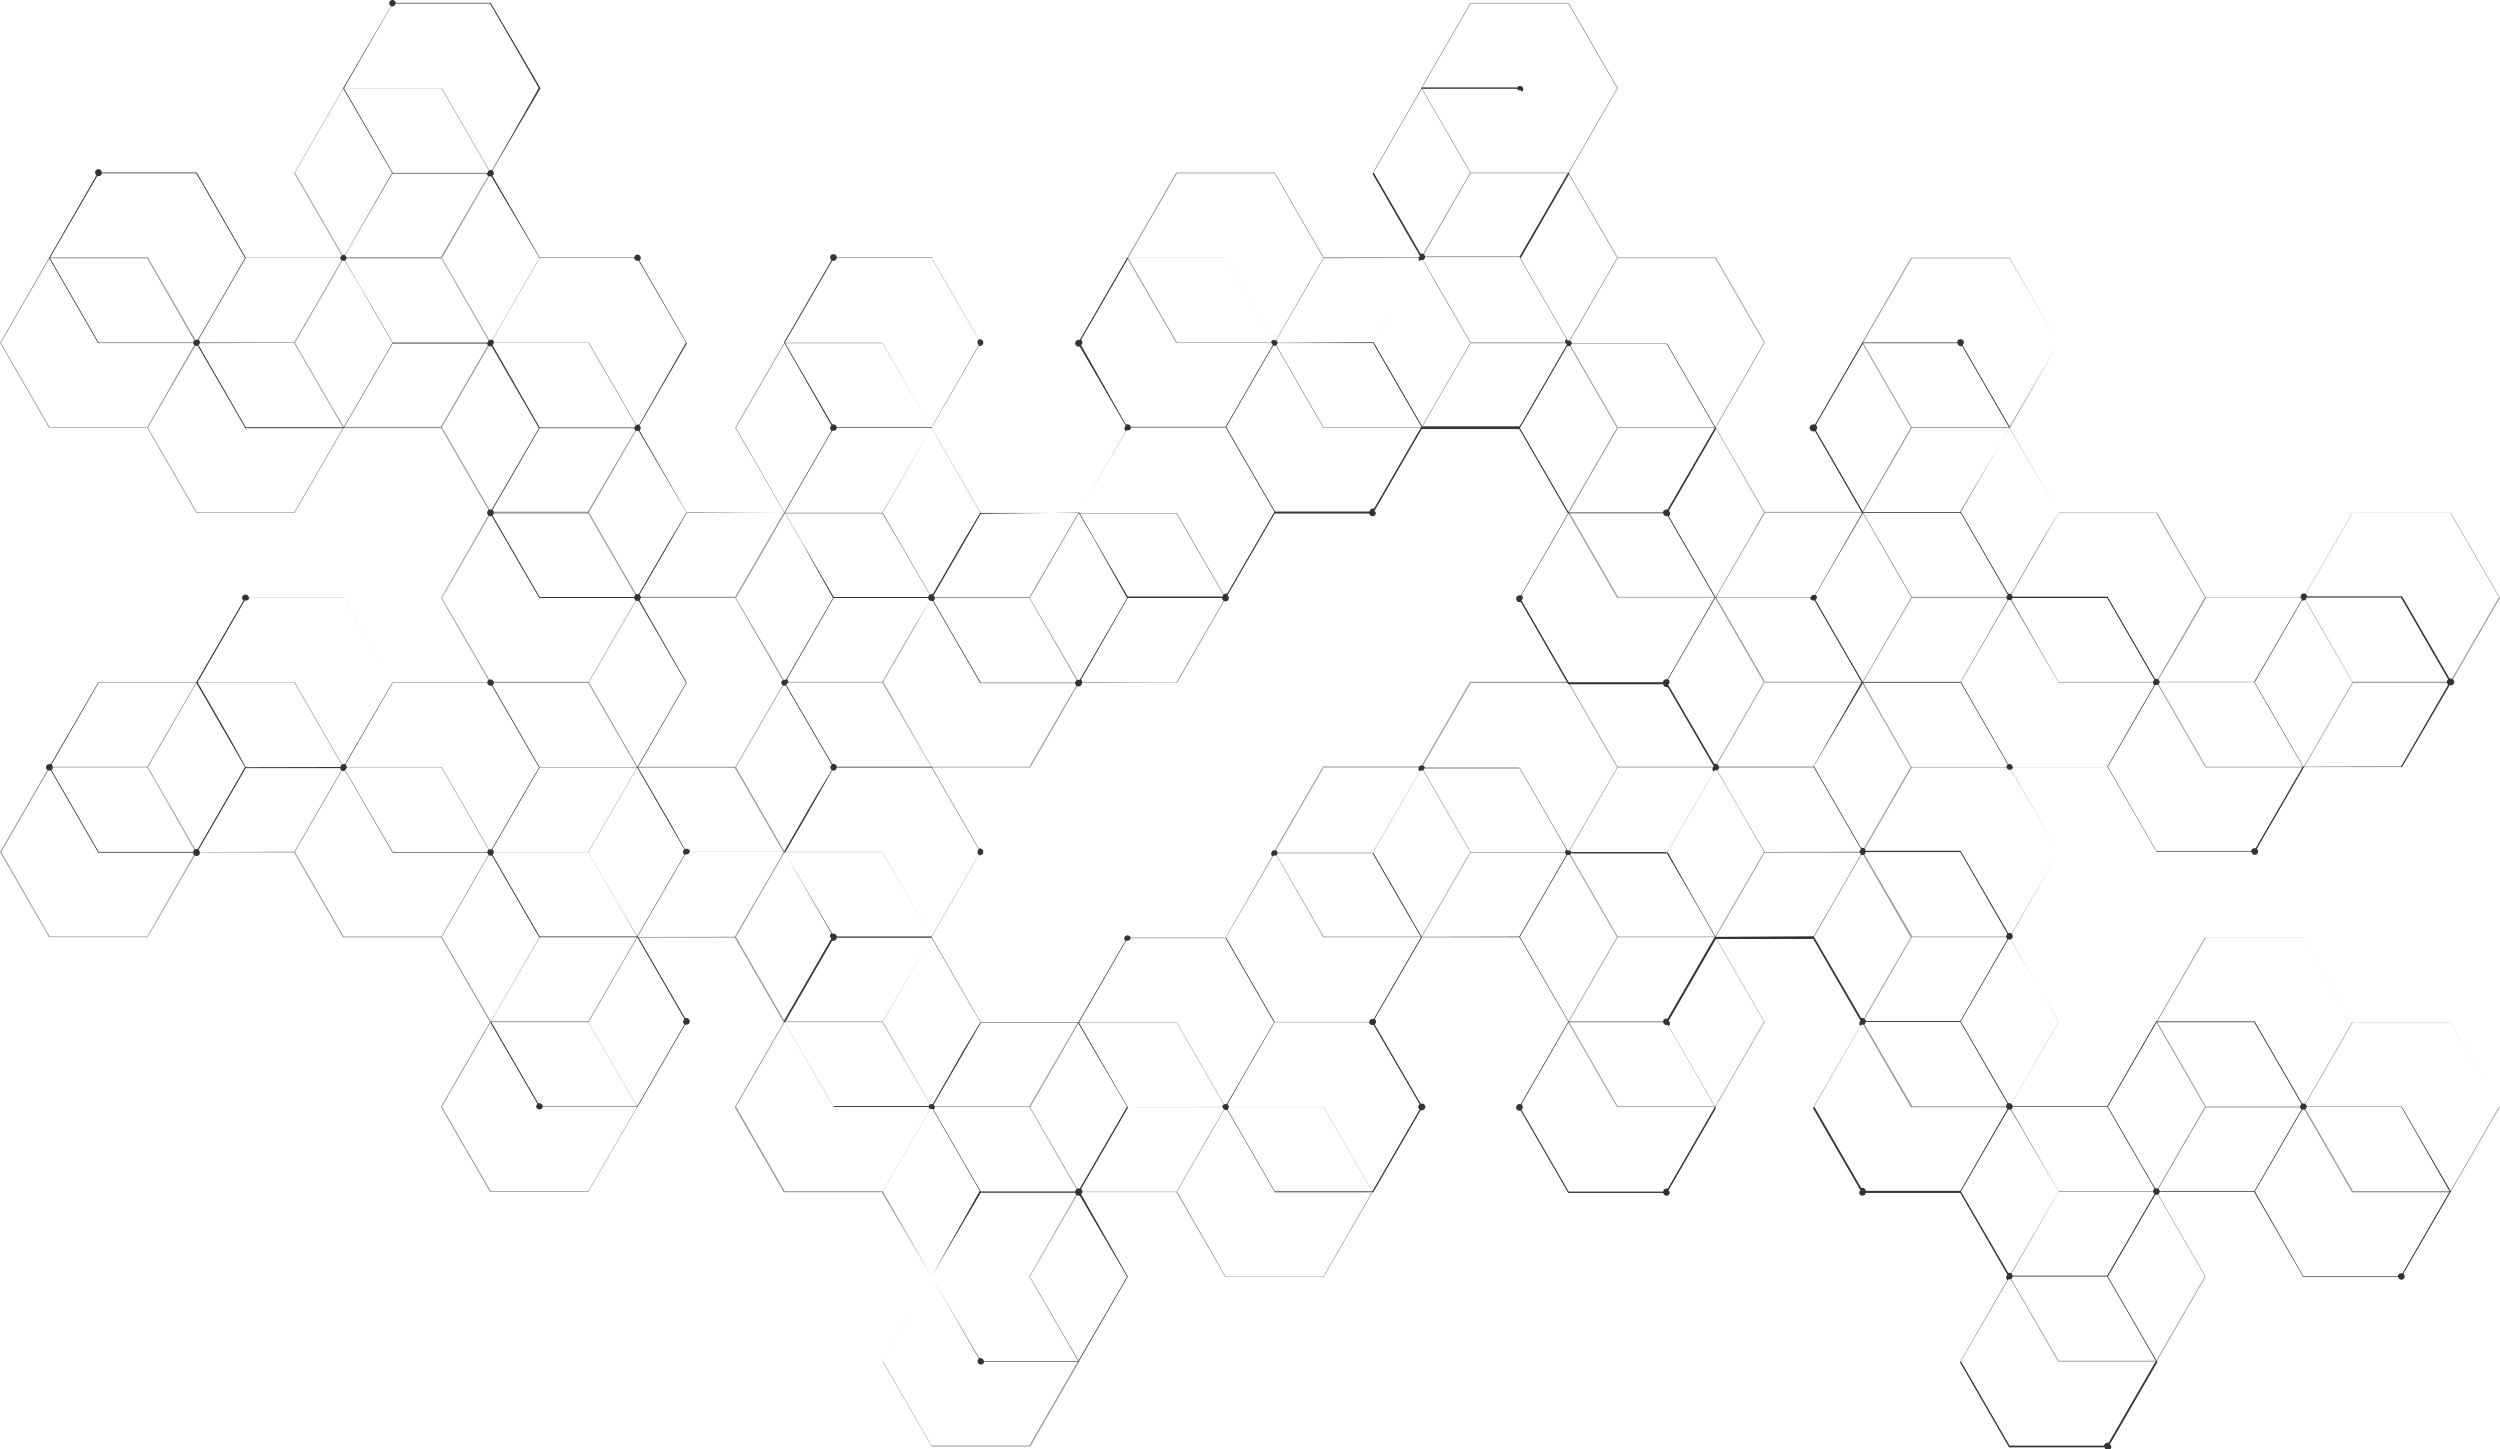 <svg xmlns="http://www.w3.org/2000/svg" viewBox="0 0 217.38 126.03"><defs><style>.cls-1{fill:#999;}.cls-2{fill:#333;}</style></defs><title>hexagon-rv</title><g id="レイヤー_2" data-name="レイヤー 2"><g id="hexagon-rv"><path class="cls-1" d="M115.06,81.5h8.56v0l4.25-7.36h8.48l4.24,7.34-4.26,7.38v0l4.27,7.4h8.57v0l4.27-7.4v0l-4.25-7.36,4.24-7.34h8.48l4.23,7.34-4.26,7.38v0l4.28,7.4h8.52L179,103.6,174.69,111v0l4.27,7.4h8.56v0l4.27-7.4v0l-4.25-7.36,4.24-7.34h8.48l4.26,7.38h8.56l0,0,4.27-7.4v0l-4.28-7.39h-8.52l-4.26-7.38h-8.57l-4.25,7.37H179l-4.24-7.35L179,74.08v0l-4.27-7.39h-8.52L162,59.32,166.23,52h8.48L179,59.36h8.52l4.26,7.38h8.56v0l4.25-7.36h8.52l0,0,4.27-7.4h0l-4.28-7.4h-8.56v0l-4.25,7.36h-8.48l-4.26-7.38H179l-4.24-7.34L179,29.8h0l-4.27-7.4h-8.56v0L161.9,29.8v0l4.25,7.37-4.23,7.34h-8.48l-4.24-7.34,4.26-7.39h0l-4.27-7.4h-8.53l-4.24-7.34,4.26-7.38v0L136.4.25h-8.56v0l-4.27,7.4h0l4.25,7.37-4.24,7.34H115.1L110.84,15h-8.56v0L98,22.43h0l4.28,7.4h8.52l4.26,7.38h8.56v0l4.25-7.36h8.48l4.24,7.35-4.26,7.37v0l4.27,7.4h8.52l4.24,7.34-4.24,7.35h-8.48l-4.26-7.38h-8.56v0l-4.25,7.36h-8.52v0l-4.27,7.39v0Zm0-59.07-1.42,2.44-2.82,4.9h-8.48l-4.24-7.34,4.24-7.35h8.48Zm8.54,0L125,24.91l2.83,4.89-4.24,7.35H115.1l-4.24-7.35,1.41-2.44,2.83-4.9ZM136.36,15h-8.48l-4.24-7.34L127.88.32h8.48l4.24,7.35Zm4.24,7.42-1.41,2.44-2.83,4.9h-8.48l-1.41-2.45-2.83-4.89,4.24-7.35h8.48Zm8.54,14.72h-8.48l-4.24-7.35,1.42-2.44,2.82-4.9h8.48l4.24,7.34Zm4.24,7.41L152,47l-2.83,4.9h-8.48l-4.24-7.35,4.24-7.34h8.48Zm21.33-7.41h-8.48L162,29.8l4.24-7.34h8.48L179,29.8Zm29.86,22.14-1.41-2.45-2.83-4.9,4.24-7.34h8.48l4.24,7.34-4.24,7.35Zm-17,0L189,56.88l2.83-4.9h8.48l1.41,2.45,2.83,4.89-4.24,7.35h-8.48Zm-12.78-7.38,1.41-2.44L179,44.6h8.48l4.24,7.34-1.41,2.45-2.83,4.9H179Zm-8.54,0-1.41-2.45L162,44.56l4.24-7.34h8.48L179,44.56,177.53,47l-2.82,4.9Zm-4.3,7.38h-8.48l-4.24-7.35,1.41-2.44,2.83-4.9h8.48l1.41,2.45,2.82,4.89Zm38.4,36.93,1.42-2.45,2.82-4.89h8.48l4.24,7.34-4.24,7.35h-8.48Zm-8.54,0-1.41-2.45-2.83-4.9,4.24-7.34h8.48l4.24,7.34-1.41,2.45-2.83,4.9ZM179,103.64h8.48l4.24,7.34-4.24,7.34H179L174.77,111Zm-4.24-7.42,1.41-2.45L179,88.88h8.48l1.41,2.45,2.83,4.89-4.24,7.35H179ZM166.23,81.5h8.48L179,88.84l-1.42,2.45-2.82,4.9h-8.48L162,88.84ZM162,74.08l1.41-2.45,2.83-4.89h8.48L179,74.08l-4.24,7.35h-8.48Zm-8.54,0L152,71.6l-2.82-4.9,4.24-7.34h8.48l4.23,7.34-1.41,2.45-2.82,4.9ZM140.66,81.5h8.48l4.24,7.34-4.24,7.35h-8.48l-4.24-7.35Zm-4.24-7.42,1.42-2.45,2.82-4.89h8.48l1.42,2.45,2.82,4.89-4.24,7.35h-8.48Zm-8.54,0-1.41-2.45-2.83-4.9,4.24-7.34h8.48l4.24,7.34-1.41,2.45-2.83,4.9ZM115.1,81.43l-4.24-7.35,4.24-7.34h8.48L125,69.19l2.83,4.89-4.24,7.35Z"/><path class="cls-1" d="M0,74.09H0l4.27,7.4h8.57v0l4.25-7.36h8.48l4.26,7.38h8.52l4.24,7.35-4.26,7.38h0l4.27,7.4h8.56v0l4.27-7.39v0l-4.25-7.36,4.24-7.35h8.48l4.24,7.35-4.26,7.38h0l4.27,7.4h8.52L81,111l-4.26,7.38v0l4.27,7.4h8.57v0l4.27-7.4h0L89.56,111l4.24-7.34h8.48l4.26,7.38h8.56v0l4.27-7.39v0l-4.27-7.4h-8.52l-4.26-7.38H93.75v0L89.5,96.19H81l-4.23-7.34L81,81.47v0l-4.28-7.4H68.23L64,66.71l4.24-7.35h8.48L81,66.74h8.58l4.25-7.37h8.53L106.6,52v0l-4.27-7.4H93.75v0L89.5,51.91H81l-4.23-7.34L81,37.19v0l-4.28-7.4H68.19v0l-4.27,7.4v0l4.25,7.36-4.24,7.34H55.45l-4.24-7.34,4.26-7.38v0l-4.27-7.4H42.67l-4.24-7.34,4.26-7.38v0l-4.27-7.4H29.85l0,0-4.27,7.4,0,0,4.25,7.36-4.24,7.34H17.11l-4.26-7.38H4.28v0L0,29.81v0l4.27,7.4H12.8l4.26,7.38h8.57v0l4.25-7.36h8.48l4.24,7.34L38.35,52v0l4.27,7.39h8.52l4.24,7.35-4.24,7.34H42.67l-4.26-7.38H29.89l-4.26-7.38H17.06v0L12.8,66.67H4.28v0ZM17,29.81l-1.41,2.45L12.8,37.15H4.32L.08,29.81l4.24-7.34H12.8Zm8.55,0L27,32.29l2.83,4.9-4.24,7.34H17.11l-4.24-7.34,1.41-2.45,2.83-4.89Zm12.78-7.46H29.89l-4.24-7.34,4.24-7.34h8.48l4.24,7.34Zm4.24,7.42-1.42,2.45-2.82,4.89H29.89L28.48,34.7l-2.83-4.89,4.24-7.34h8.48Zm8.54,14.72H42.67l-4.24-7.34,1.41-2.45,2.83-4.89h8.48l4.24,7.34ZM55.39,52,54,54.4l-2.83,4.89H42.67L38.43,52l4.24-7.34h8.48Zm21.32-7.42H68.23L64,37.19l4.24-7.34h8.48L81,37.19ZM93.8,59.29l-1.42-2.45L89.56,52l4.24-7.34h8.48L106.52,52l-4.24,7.34Zm-17,0,1.41-2.45L81,52H89.5l1.41,2.45,2.82,4.9L89.5,66.67H81Zm-8.55,0-1.41-2.45L64,52l4.24-7.34h8.48L81,52,79.54,54.4l-2.83,4.89Zm-4.3,7.38H55.45l-4.24-7.34,1.41-2.45L55.45,52h8.48l1.41,2.45,2.83,4.9Zm38.41,36.94,1.41-2.45,2.83-4.9h8.48l4.24,7.35L115.06,111h-8.48Zm-8.54,0-1.42-2.45-2.82-4.89,4.24-7.35h8.48l4.24,7.35-1.42,2.44-2.82,4.9ZM81,111H89.5l4.23,7.34-4.23,7.35H81l-4.23-7.35Zm-4.23-7.41,1.41-2.45L81,96.26H89.5l1.41,2.45,2.82,4.9L89.5,111H81ZM68.23,88.88h8.48L81,96.23l-1.41,2.44-2.83,4.9H68.23L64,96.23ZM64,81.47,65.41,79l2.82-4.9h8.48L81,81.47l-4.24,7.34H68.23Zm-8.54,0L54,79l-2.83-4.89,4.24-7.35h8.48l4.24,7.35-1.41,2.44-2.83,4.9ZM42.67,88.88h8.48l4.24,7.35-4.24,7.34H42.67l-4.24-7.34Zm-4.24-7.41L39.84,79l2.83-4.9h8.48l1.41,2.45,2.83,4.9-4.24,7.34H42.67ZM25.65,74.09l1.41-2.45,2.83-4.9h8.48l4.24,7.35-1.42,2.44-2.82,4.9H29.89Zm-8.54,0L15.69,71.6l-2.82-4.89,4.24-7.35h8.48l4.24,7.35-1.42,2.44-2.82,4.9Zm-17,0,4.24-7.35H12.8l1.42,2.45L17,74.09,12.8,81.43H4.32Z"/><path class="cls-2" d="M4,66.71A.29.29,0,0,0,4.3,67l.12,0,4.12,7.14H16.8a.29.29,0,0,0,.58,0,.28.28,0,0,0-.12-.23l4.11-7.12h8.21a.29.29,0,0,0,.29.26L30,67l4.13,7.14h8.26a.28.28,0,0,0,.28.26.2.2,0,0,0,.11,0l4.11,7.12-4.26,7.38h0L46.74,96a.28.28,0,0,0-.12.23.29.29,0,0,0,.57,0h8.26v0l4.12-7.13a.2.2,0,0,0,.11,0,.29.29,0,0,0,0-.58.2.2,0,0,0-.11,0l-4.11-7.11,4.11-7.11.11,0a.29.29,0,0,0,.29-.26h8.21l4.11,7.12a.28.28,0,0,0-.12.23.27.27,0,0,0,.12.22l-4.13,7.16h0l4.27,7.4h8.26a.3.3,0,0,0,.28.26.27.27,0,0,0,.12,0l4.1,7.12L81,111v0l4.12,7.14a.27.27,0,0,0-.12.22.29.29,0,0,0,.3.29.29.29,0,0,0,.28-.25H93.8v0l4.27-7.4h0L94,103.83a.27.27,0,0,0,.12-.22.28.28,0,0,0-.12-.23l4.11-7.12h8.21a.3.3,0,0,0,.29.26.2.2,0,0,0,.11,0l4.13,7.15h8.56v0l4.12-7.13a.2.2,0,0,0,.11,0,.29.29,0,0,0,.29-.29.28.28,0,0,0-.29-.29.2.2,0,0,0-.11,0l-4-6.89a.28.28,0,0,0,.12-.23.31.31,0,0,0-.12-.23l4.11-7.11h8.48l4.24,7.34L132.23,96l-.11,0a.29.29,0,0,0,0,.58l.11,0,4.13,7.15h8.26a.29.29,0,0,0,.57,0,.3.3,0,0,0-.11-.23l4.13-7.15v0l-4.12-7.13a.27.27,0,0,0,.11-.23.3.3,0,0,0-.11-.23l4.11-7.11h8.47l4.11,7.11a.3.3,0,0,0-.11.23.27.27,0,0,0,.11.23l-4.13,7.15v0l4.12,7.13a.3.3,0,0,0-.11.23.29.29,0,0,0,.57,0h8.22l4.1,7.11a.3.3,0,0,0-.11.23.32.32,0,0,0,.11.23l-4.13,7.15,0,0,4.27,7.4H183a.29.29,0,1,0,.46-.27l4.13-7.15v0L183.29,111l4.11-7.11.11,0a.28.28,0,0,0,.28-.25H196l4.26,7.38h8.26a.29.29,0,0,0,.28.25.28.28,0,0,0,.29-.29.3.3,0,0,0-.11-.23l4.13-7.15v0l-4.28-7.39h-8.25a.29.29,0,0,0-.29-.26l-.11,0-4.13-7.14h-8.57l-4.25,7.37H175a.29.29,0,0,0-.28-.26l-.11,0-4.11-7.11,4.11-7.11.11,0a.29.29,0,1,0,0-.58l-.11,0-4.13-7.14h-8.26a.29.29,0,0,0-.28-.26l-.12,0-4.1-7.11L162,59.36h8.48l4.1,7.12a.27.27,0,0,0-.11.22.29.29,0,0,0,.57,0h8.22l4.26,7.38h8.26a.28.28,0,0,0,.28.25.29.29,0,0,0,.29-.29.27.27,0,0,0-.12-.22l4.11-7.12h8.52v0L213,59.59a.22.22,0,0,0,.11,0,.29.29,0,1,0,0-.58.23.23,0,0,0-.11,0l-4.13-7.15h-8.25a.3.3,0,0,0-.29-.26.29.29,0,0,0-.29.29.28.28,0,0,0,.12.23L196,59.29h-8.22a.28.28,0,0,0-.28-.26.2.2,0,0,0-.11,0l-4.13-7.15H175a.3.3,0,0,0-.28-.26.2.2,0,0,0-.11,0l-4.11-7.12,4.26-7.37v0L170.64,30a.27.27,0,0,0,.12-.22.29.29,0,0,0-.58,0h-8.25l0,0-4.11,7.13a.23.23,0,0,0-.11,0,.3.3,0,1,0,0,.59.23.23,0,0,0,.11,0l4.1,7.11-4.1,7.12a.23.23,0,0,0-.11,0,.3.3,0,0,0-.29.26h-8.21l-4.11-7.12a.28.28,0,0,0,.12-.23.27.27,0,0,0-.12-.22l4.13-7.15v0l-4.28-7.4h-8.25a.3.3,0,0,0-.29-.26.2.2,0,0,0-.11,0l-4.11-7.11,4.26-7.38v0l-4.12-7.14a.25.25,0,0,0,.12-.22.29.29,0,0,0-.29-.29.28.28,0,0,0-.28.25h-8.26v0l-4.27,7.4h0l4.12,7.14a.28.28,0,0,0-.12.23.27.27,0,0,0,.12.22l-4.11,7.12H111.1a.29.29,0,0,0-.28-.26.2.2,0,0,0-.11,0l-4.13-7.15H98l0,0-4.11,7.13a.23.23,0,0,0-.11,0,.3.3,0,0,0-.29.29.29.29,0,0,0,.29.3.23.23,0,0,0,.11,0l4,6.89a.27.27,0,0,0-.11.23.3.3,0,0,0,.11.23l-4.11,7.11H85.28L81,37.19l4.1-7.11.11,0a.29.29,0,1,0,0-.58l-.11,0L81,22.39H72.76a.29.29,0,0,0-.58,0,.31.31,0,0,0,.12.23l-4.13,7.15v0L72.3,37a.29.29,0,0,0-.12.23.31.31,0,0,0,.12.23l-4.11,7.11H59.71L55.6,37.42a.31.31,0,0,0,.12-.23A.29.29,0,0,0,55.6,37l4.13-7.15v0L55.6,22.66a.31.31,0,0,0,.12-.23.29.29,0,0,0-.29-.29.28.28,0,0,0-.28.25H46.93l-4.11-7.11a.31.31,0,0,0,.12-.23.29.29,0,0,0-.12-.23L47,7.67v0L42.67.25H34.41A.29.29,0,0,0,34.13,0a.28.28,0,0,0-.29.29A.27.27,0,0,0,34,.52L29.83,7.67v0l4.26,7.36L30,22.16l-.11,0a.29.29,0,0,0-.29.25H21.37L17.11,15H8.85a.29.29,0,0,0-.58,0,.28.28,0,0,0,.12.23L4.26,22.43v0l4.27,7.4H16.8a.29.29,0,0,0,.29.25l.11,0,4.13,7.15h8.56v0l4.25-7.36h8.22a.27.27,0,0,0,.28.25l.11,0,4.11,7.11L42.76,44.3l-.11,0a.29.29,0,0,0,0,.58l.11,0L46.89,52h8.26a.28.28,0,0,0,.28.26l.11,0,4.11,7.11-4.24,7.34H46.93l-4.11-7.12a.27.27,0,0,0,.12-.22.29.29,0,0,0-.29-.29.27.27,0,0,0-.28.25H34.15l-4.26-7.38H21.63a.29.29,0,0,0-.28-.25.29.29,0,0,0-.3.29.31.31,0,0,0,.12.23l-4.11,7.11H8.54v0L4.42,66.44a.25.25,0,0,0-.12,0A.29.29,0,0,0,4,66.71ZM21.3,22.43l-1.41,2.45L17.2,29.54l-.12,0a.29.29,0,0,0-.28.25H8.58L4.34,22.43l4.11-7.11.12,0a.29.29,0,0,0,.28-.25h8.21Zm10,2.48,2.83,4.9-4.24,7.34H21.37L17.26,30a.31.31,0,0,0,.12-.23.28.28,0,0,0-.12-.23l1.28-2.22,2.83-4.89h8.21a.29.29,0,0,0,.29.25l.11,0Zm11.5-10.13-.11,0a.27.27,0,0,0-.28.25H34.15L29.91,7.67,34,.56l.11,0a.28.28,0,0,0,.28-.25h8.22l4.24,7.34Zm4.11,7.65-1.42,2.45-2.69,4.66-.11,0a.27.27,0,0,0-.28.25H34.15l-1.41-2.45L30,22.66a.31.31,0,0,0,.12-.23A.29.29,0,0,0,30,22.2l4.11-7.11h8.22a.27.27,0,0,0,.28.25l.11,0Zm8.67,14.49-.11,0a.28.28,0,0,0-.28.25H46.93L42.82,30a.31.31,0,0,0,.12-.23.29.29,0,0,0-.12-.23l1.28-2.22,2.83-4.89h8.22a.28.28,0,0,0,.28.25l.11,0,4.11,7.11Zm4.11,7.65L58.24,47l-2.7,4.66a.2.2,0,0,0-.11,0,.28.28,0,0,0-.28.25H46.93L42.82,44.8a.31.31,0,0,0,.12-.23.28.28,0,0,0-.12-.23l4.11-7.11h8.22a.28.28,0,0,0,.28.25l.11,0Zm8.54,0,1.41,2.44L72.43,52l-4.1,7.11a.25.25,0,0,0-.12,0,.29.29,0,0,0-.28.25H59.71L55.6,52.18a.31.31,0,0,0,.12-.23.28.28,0,0,0-.12-.23l1.29-2.22,2.82-4.89Zm.31,14.72a.27.27,0,0,0-.11-.23L72.49,52h8.22a.29.29,0,0,0,.28.26l.12,0,4.12,7.14h8.26a.29.29,0,0,0,.58,0A.28.28,0,0,0,94,59.1L98.06,52h8.21a.29.29,0,0,0,.58,0,.28.28,0,0,0-.12-.23l4.11-7.12h8.22a.29.29,0,0,0,.57,0,.27.27,0,0,0-.12-.22l4.11-7.12h8.48l4.24,7.34-4.11,7.12a.2.2,0,0,0-.11,0,.29.29,0,0,0-.29.29.28.28,0,0,0,.29.29.25.25,0,0,0,.12,0l4.12,7.15h8.26a.29.29,0,0,0,.28.25.25.25,0,0,0,.12,0l4,6.89a.27.27,0,0,0-.12.22.28.28,0,0,0,.12.23l-4.11,7.12h-8.21a.29.29,0,0,0-.29-.26l-.11,0-4.13-7.14h-8.26a.28.28,0,0,0-.28-.26.29.29,0,0,0-.29.29.28.28,0,0,0,.12.23l-4.11,7.12H111.1a.28.28,0,0,0-.28-.26.29.29,0,0,0-.29.29.3.3,0,0,0,.11.23l-4.1,7.12H98.32a.29.29,0,0,0-.57,0,.27.27,0,0,0,.11.22l-4.11,7.12H85.28L81,81.47l4.1-7.11.11,0a.29.29,0,1,0,0-.58.22.22,0,0,0-.11,0L81,66.67H72.76a.29.29,0,0,0-.29-.25.22.22,0,0,0-.11,0l-4-6.88A.3.3,0,0,0,68.5,59.33ZM81,37.15H72.76a.29.29,0,0,0-.29-.25l-.11,0-4.11-7.11,4.11-7.11.11,0a.29.29,0,0,0,.29-.25H81l4.11,7.11a.28.28,0,0,0-.12.23.31.31,0,0,0,.12.23Zm4.24,7.42L83.8,47l-2.69,4.66a.23.23,0,0,0-.12,0,.29.29,0,0,0-.28.25H72.49l-1.41-2.45-2.83-4.89,4.11-7.11.11,0a.29.29,0,0,0,.29-.25H81Zm8.54,0,1.42,2.44L98,52l-4.11,7.11a.22.22,0,0,0-.11,0,.29.29,0,0,0-.29.25H85.28l-4.11-7.11a.31.31,0,0,0,.12-.23.28.28,0,0,0-.12-.23l1.28-2.22,2.83-4.89Zm4.17-7.15.12,0a.28.28,0,0,0,.28-.25h8.22l4.24,7.34-4.11,7.11a.2.2,0,0,0-.11,0,.29.29,0,0,0-.29.25H98.06l-1.42-2.45-2.82-4.89Zm12.61-7.66a.28.28,0,0,0,.12.23l-1.29,2.22-2.82,4.9H98.32A.29.29,0,0,0,98,36.9l-.11,0L94,30a.28.28,0,0,0,.12-.23.27.27,0,0,0-.12-.22l4.11-7.12h8.48l4.11,7.12A.27.27,0,0,0,110.53,29.8Zm8.79,0,1.41,2.45,2.83,4.9-4.11,7.11a.2.2,0,0,0-.11,0,.29.29,0,0,0-.28.26h-8.22l-4.24-7.34L108,34.74l2.7-4.67a.2.2,0,0,0,.11,0,.29.29,0,0,0,.28-.26Zm12.78-7.45h-8.22a.27.27,0,0,0-.28-.25.2.2,0,0,0-.11,0l-4.11-7.11,4.24-7.35h8.22a.28.28,0,0,0,.28.26.2.2,0,0,0,.11,0l4.11,7.12Zm4,7.41a.28.28,0,0,0,.12.23l-1.28,2.22-2.83,4.9h-8.48l-1.41-2.45-2.83-4.9,4.11-7.11a.2.2,0,0,0,.11,0,.28.28,0,0,0,.28-.26h8.22l4.11,7.12A.27.27,0,0,0,136.09,29.8ZM145,44.3l-.12,0a.3.3,0,0,0-.28.26H136.4l-4.24-7.34,1.42-2.45,2.69-4.67a.2.2,0,0,0,.11,0,.3.3,0,0,0,.29-.26h8.21l4.24,7.35Zm4.1,7.64-1.41,2.45L145,59.06l-.12,0a.29.29,0,0,0-.28.26H136.4l-4.11-7.12a.26.26,0,0,0,.12-.23.25.25,0,0,0-.12-.22l4.11-7.12h8.22a.3.3,0,0,0,.28.26l.12,0Zm21.33-7.41H162l-4.11-7.12a.27.27,0,0,0,.12-.22.28.28,0,0,0-.12-.23L162,29.84h8.21a.3.3,0,0,0,.29.26.2.2,0,0,0,.11,0l4.11,7.12Zm29.86,22.14-1.41-2.45-2.83-4.9,4.11-7.11a.2.2,0,0,0,.11,0,.29.29,0,0,0,.29-.25h8.21l4.11,7.12a.27.27,0,0,0-.12.22.28.28,0,0,0,.12.23l-4.11,7.12Zm-17,0,1.41-2.44,2.7-4.67a.2.2,0,0,0,.11,0,.28.28,0,0,0,.28-.25H196l1.41,2.45,2.83,4.89-4.11,7.11-.11,0a.28.28,0,0,0-.28.26h-8.22Zm-12.78-7.38,1.41-2.44,2.7-4.67a.2.2,0,0,0,.11,0A.29.29,0,0,0,175,52h8.22l4.11,7.12a.27.27,0,0,0-.12.22.28.28,0,0,0,.12.23l-1.29,2.22-2.82,4.9H175a.29.29,0,0,0-.28-.26l-.11,0Zm-8.54,0-1.42-2.45-2.69-4.67a.28.28,0,0,0,.12-.23.27.27,0,0,0-.12-.22L162,44.6h8.48l4.1,7.12a.27.27,0,0,0-.11.22.27.27,0,0,0,.11.23l-1.28,2.22-2.82,4.9Zm-4.31,7.38h-8.21a.29.29,0,0,0-.29-.26l-.11,0-4-6.88a.28.28,0,0,0,.12-.23.27.27,0,0,0-.12-.22l1.28-2.22,2.83-4.9h8.21a.29.29,0,0,0,.29.25.22.22,0,0,0,.11,0l1.28,2.22,2.82,4.89Zm38.41,36.93,1.42-2.45,2.69-4.66.11,0a.29.29,0,0,0,.29-.25h8.21L213,103.6l-4.1,7.11-.12,0a.28.28,0,0,0-.28.25h-8.22Zm-9.95-2.48-2.83-4.9,4.24-7.34H196L200.12,96a.31.31,0,0,0-.12.23.28.28,0,0,0,.12.23l-1.28,2.22-2.83,4.9h-8.22a.28.28,0,0,0-.28-.26l-.11,0Zm-11.5,10.13.11,0A.28.28,0,0,0,175,111h8.22l4.24,7.34-4.11,7.11-.11,0a.29.29,0,0,0-.29.25h-8.21l-4.24-7.34Zm-4.11-7.65,1.41-2.45,2.7-4.66.11,0a.29.29,0,0,0,.28-.25h8.22l1.41,2.45,2.7,4.66a.31.31,0,0,0-.12.23.29.29,0,0,0,.12.23l-4.11,7.11H175a.29.29,0,0,0-.28-.25l-.11,0Zm-8.68-14.49.12,0a.29.29,0,0,0,.28-.25h8.22l4.1,7.11a.3.3,0,0,0-.11.23.27.27,0,0,0,.11.23l-1.28,2.22-2.82,4.9h-8.22a.29.29,0,0,0-.28-.26l-.12,0-4.1-7.11Zm-4.1-7.65L159.14,79l2.69-4.66a.25.25,0,0,0,.12,0,.29.29,0,0,0,.28-.25h8.22l4.1,7.11a.3.3,0,0,0,0,.46l-4.1,7.12h-8.22a.29.29,0,0,0-.28-.26l-.12,0Zm-8.54,0L147.77,79,145,74.08l4.1-7.11a.22.22,0,0,0,.11,0,.29.29,0,0,0,.29-.25h8.21l4.11,7.12a.27.27,0,0,0-.11.22.27.27,0,0,0,.11.23l-1.28,2.22-2.83,4.9ZM136.4,88.88h8.22a.29.29,0,0,0,.28.25l.12,0,4.1,7.11-4.1,7.11-.12,0a.29.29,0,0,0-.28.26H136.4l-4.11-7.12a.26.26,0,0,0,.12-.23.28.28,0,0,0-.12-.23Zm-4.24-7.42L133.58,79l2.69-4.66a.2.2,0,0,0,.11,0,.29.29,0,0,0,.29-.25h8.21l1.42,2.45,2.82,4.89L145,88.57l-.12,0a.29.29,0,0,0-.28.26H136.4Zm-8.54,0L122.21,79l-2.83-4.9L123.49,67a.2.2,0,0,0,.11,0,.27.27,0,0,0,.28-.25h8.22l4.11,7.12a.27.27,0,0,0-.12.22.28.28,0,0,0,.12.23l-1.28,2.22-2.83,4.9Zm-4.17,7.14-.11,0a.28.28,0,0,0-.28.26h-8.22l-4.24-7.35,4.11-7.11a.2.2,0,0,0,.11,0,.28.28,0,0,0,.28-.25h8.22l1.41,2.45,2.83,4.89Zm-12.6,7.66a.28.28,0,0,0-.12-.23L108,93.78l2.83-4.9h8.22a.28.28,0,0,0,.28.25l.11,0,4,6.89a.28.28,0,0,0-.12.23.27.27,0,0,0,.12.22l-4.11,7.12h-8.48l-4.11-7.12A.27.27,0,0,0,106.85,96.23Zm-8.79,0-1.42-2.45-2.82-4.89,4.1-7.12a.27.27,0,0,0,.12,0,.29.29,0,0,0,.28-.26h8.22l4.24,7.35-1.42,2.44L106.67,96a.2.2,0,0,0-.11,0,.29.29,0,0,0-.29.25Zm-12.78,7.45h8.21a.3.3,0,0,0,.29.26.23.23,0,0,0,.11,0L98,111l-4.25,7.35H85.54a.29.29,0,0,0-.28-.26.24.24,0,0,0-.12,0L81,111Zm-4-7.41a.27.27,0,0,0-.11-.23l1.28-2.22,2.83-4.9h8.47l1.42,2.45L98,96.23l-4.11,7.11a.23.23,0,0,0-.11,0,.3.3,0,0,0-.29.26H85.28l-4.11-7.12A.27.27,0,0,0,81.28,96.23Zm-8.92-14.5a.23.23,0,0,0,.11,0,.29.29,0,0,0,.29-.26H81l4.24,7.35L83.8,91.29,81.11,96a.25.25,0,0,0-.12,0,.29.29,0,0,0-.28.25H72.49l-4.24-7.34Zm-4.11-7.64,1.42-2.45L72.36,67l.11,0a.29.29,0,0,0,.29-.26H81l4.11,7.12a.28.28,0,0,0-.12.23.31.31,0,0,0,.12.23L81,81.43H72.76a.29.29,0,0,0-.29-.25.22.22,0,0,0-.11,0Zm-8.67-.27L58.3,71.6l-2.83-4.89,4.24-7.35h8.22a.29.29,0,0,0,.28.26l.12,0,4,6.88a.28.28,0,0,0-.12.23.31.31,0,0,0,.12.23L71,69.15l-2.83,4.9H60a.29.29,0,0,0-.29-.25A.2.2,0,0,0,59.58,73.82ZM46.93,81.5h8.48l4.11,7.12a.28.28,0,0,0-.12.23.27.27,0,0,0,.12.22l-4.11,7.12H47.19a.29.29,0,0,0-.28-.26.2.2,0,0,0-.11,0l-4.11-7.11Zm-4-7.41a.28.28,0,0,0-.12-.23l1.28-2.22,2.83-4.9h8.48l1.41,2.45,2.7,4.67a.28.28,0,0,0-.12.23.31.31,0,0,0,.12.23l-4.11,7.11H46.93l-4.11-7.12A.27.27,0,0,0,42.94,74.09ZM30.16,66.71a.28.28,0,0,0-.12-.23l1.28-2.22,2.83-4.9h8.22a.28.28,0,0,0,.28.26l.11,0,4.11,7.11-1.42,2.44-2.69,4.67a.2.2,0,0,0-.11,0,.27.27,0,0,0-.28.25H34.15L30,66.94A.31.31,0,0,0,30.16,66.71Zm-8.79,0L20,64.22l-2.82-4.89,4.1-7.11.12,0a.29.29,0,0,0,.28-.26h8.22l4.24,7.35-1.42,2.44L30,66.44a.2.2,0,0,0-.11,0,.29.29,0,0,0-.29.25Zm-16.78,0a.27.27,0,0,0-.11-.23l4.1-7.12h8.48l1.42,2.45,2.82,4.9-4.1,7.11a.25.25,0,0,0-.12,0,.29.29,0,0,0-.28.25H8.58l-4.1-7.11A.3.3,0,0,0,4.59,66.71Z"/></g></g></svg>